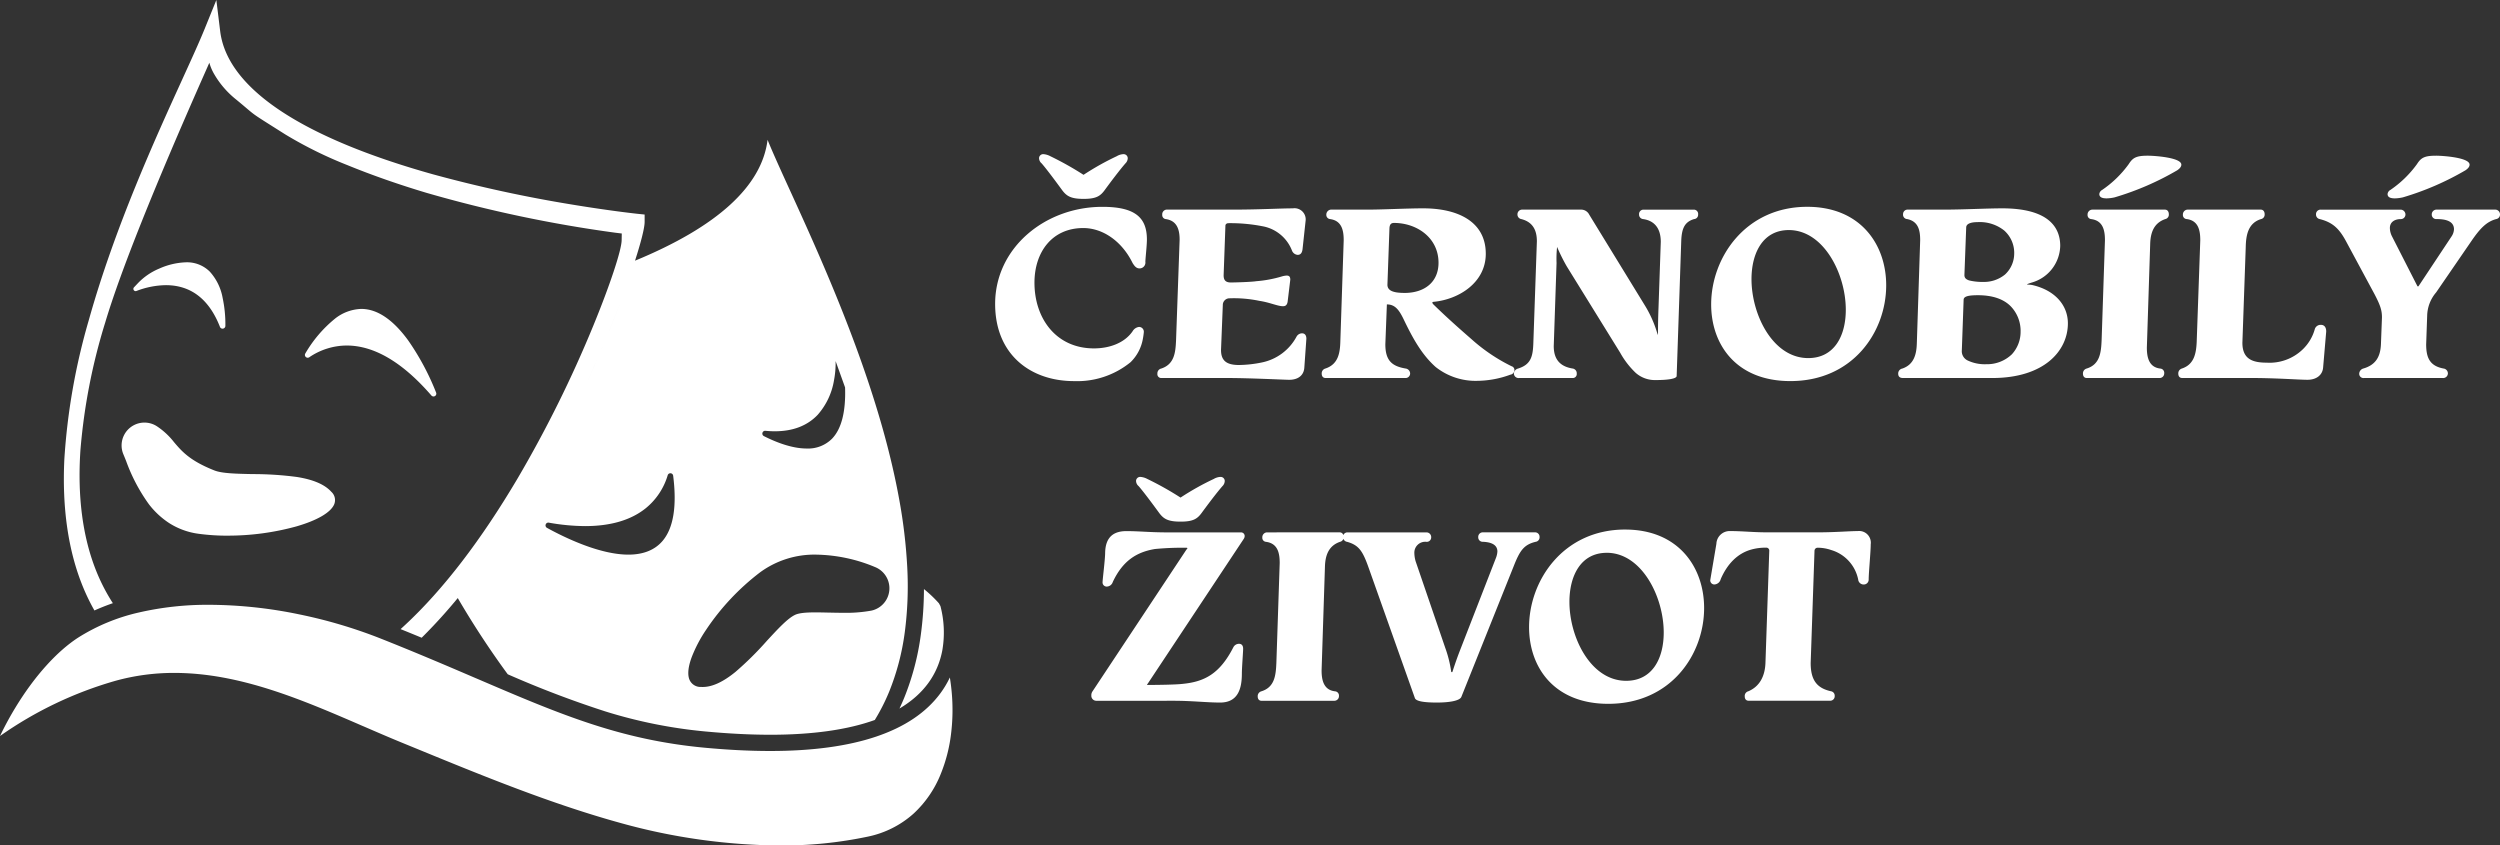 <svg xmlns="http://www.w3.org/2000/svg" width="1200" height="405.836" viewBox="0 0 1200 405.836"><rect x="0" y="0" width="1200" height="405.836" fill="#333333" stroke="none"/><g id="cernobily-zivot_logo_black" transform="translate(0 8.747)"><path id="C" d="M244.5,193.611c8.709,0,15.946.859,22.324.859,8.463,0,10.426-6.5,10.426-13.86,0-2.811.613-10.426.613-12.01,0-1.349-.613-2.331-1.963-2.331a3.047,3.047,0,0,0-2.7,1.595c-6.624,13-14.106,16.682-24.654,17.663-3.066.368-12.143.491-16.314.491-.368,0-.491,0-.491-.123s.256-.368.491-.736l45.874-69.179a2.572,2.572,0,0,0,.491-1.349,1.735,1.735,0,0,0-1.623-1.84,1.54,1.54,0,0,0-.217,0H241.431c-8.218,0-13.492-.613-19.625-.613-7.6,0-10.058,4.416-10.181,10.426,0,3.066-1.227,12.756-1.227,13.983a1.97,1.97,0,0,0,1.712,2.2,2.023,2.023,0,0,0,.373.01,3.1,3.1,0,0,0,2.811-2.208c4.784-10.181,11.407-14.351,20.239-15.823a140.6,140.6,0,0,1,14.6-.613c.613,0,.981,0,.981.256,0,.123-.256.368-.613.859L205.492,189.2a3.182,3.182,0,0,0-.491,1.84,2.388,2.388,0,0,0,2.2,2.568,1.2,1.2,0,0,0,.135.008Zm3.322-85.984c6.133,0,8.1-1.349,10.3-4.416,2.331-3.189,7.114-9.567,9.813-12.634a3.589,3.589,0,0,0,1.1-2.453,1.965,1.965,0,0,0-1.97-1.965c-.038,0-.077,0-.115,0a6.844,6.844,0,0,0-3.189.981,129.488,129.488,0,0,0-15.946,8.944,150.435,150.435,0,0,0-15.946-8.944,8.2,8.2,0,0,0-3.322-.981,1.971,1.971,0,0,0-2.083,1.848c0,.038,0,.077,0,.115a3.319,3.319,0,0,0,1.227,2.453c2.576,2.944,7.36,9.455,9.69,12.634,2.208,3.066,4.293,4.416,10.426,4.416Zm69.3,21.833c.123-5.4,1.595-10.181,7.237-12.143a2.173,2.173,0,0,0,1.717-2.33c0-1.349-.736-2.208-1.84-2.208H289.278a2.341,2.341,0,0,0-2.208,2.453,1.925,1.925,0,0,0,1.717,2.085c5.765.736,6.624,5.52,6.624,10.181l-1.6,47.97c-.256,5.765-.736,11.653-7.237,13.615a2.4,2.4,0,0,0-1.717,2.453c0,1.349.736,2.085,1.84,2.085H321.65a2.227,2.227,0,0,0,2.21-2.246c0-.028,0-.056,0-.084a2.044,2.044,0,0,0-1.84-2.208c-5.52-.613-6.5-5.4-6.5-10.058Zm53.837,65.009c5.4,0,10.794-.736,11.642-2.7l25.155-62.811c2.944-7.482,4.906-10.3,10.549-11.653a2.164,2.164,0,0,0,1.84-2.33,2.127,2.127,0,0,0-2.042-2.208c-.054,0-.11,0-.166,0h-24.9a2.185,2.185,0,0,0-2.33,2.029,1.958,1.958,0,0,0,0,.3,2.122,2.122,0,0,0,2.031,2.208q.088,0,.176,0c3.189.123,6.992.981,6.992,4.661a10,10,0,0,1-.736,3.189l-17.417,44.781c-1.227,3.189-2.331,6.388-3.322,9.455-.123.368-.123.491-.368.491s-.368-.123-.368-.491a57.325,57.325,0,0,0-2.811-11.162L360.655,126.65a15.356,15.356,0,0,1-.613-3.925,5.228,5.228,0,0,1,5.021-5.433,5.041,5.041,0,0,1,.856.036,2.122,2.122,0,0,0,2.208-2.032q0-.088,0-.176a2.253,2.253,0,0,0-2.175-2.33c-.051,0-.1,0-.156,0H328.028a2.1,2.1,0,0,0-2.218,1.965,2.172,2.172,0,0,0,.01.365,2.3,2.3,0,0,0,1.963,2.208c5.642,1.595,7.482,4.416,10.3,12.388l22.2,62.556c.491,1.595,4.426,2.2,10.671,2.2m90.277-83.05c-29.683,0-46.12,24.409-46.12,46.855,0,19.135,11.9,36.8,38.024,36.8,30.051,0,46-23.673,46-46-.01-19.492-12.276-37.646-37.9-37.646ZM452.4,122.581c16.682,0,27.343,20.975,27.343,38.269,0,12.521-5.52,23.182-18.031,23.182-16.927,0-27.23-20.729-27.23-37.9.01-12.624,5.53-23.54,17.918-23.54Zm77.029-9.813c-6.624,0-12.01-.613-17.785-.613a6.388,6.388,0,0,0-6.624,6.133l-2.944,17.417a1.971,1.971,0,0,0,1.848,2.083c.038,0,.077,0,.115,0a3.3,3.3,0,0,0,3.066-2.576c3.066-7.114,7.973-12.389,14.842-14.228a25.031,25.031,0,0,1,6.869-.859,1.416,1.416,0,0,1,1.584,1.224c.005.041.008.084.01.125l-1.84,54.092c-.255,6.133-2.7,11.162-8.218,13.492a2.3,2.3,0,0,0-1.717,2.453c0,1.349.736,2.085,1.84,2.085h39.128a2.158,2.158,0,0,0,2.213-2.1,2.262,2.262,0,0,0-.005-.227,2.123,2.123,0,0,0-1.717-2.208c-6.746-1.462-9.813-5.264-9.813-13.595l1.84-53.847a1.486,1.486,0,0,1,1.472-1.472,20.1,20.1,0,0,1,6.5,1.1,18.571,18.571,0,0,1,13,14.228,2.623,2.623,0,0,0,2.576,2.33,2.347,2.347,0,0,0,2.451-2.236c0-.031,0-.064,0-.095,0-3.322.981-13.247.981-16.927a5.623,5.623,0,0,0-4.753-6.373,5.687,5.687,0,0,0-1.5-.015c-3.925,0-10.671.613-19.5.613Z" transform="translate(318.844 134.01)" fill="#fff"></path><path id="B" d="M186.925,97.416c0,24.276,16.927,37.053,37.9,37.053a40.527,40.527,0,0,0,27.107-9.077,20.629,20.629,0,0,0,5.877-11.039,33.043,33.043,0,0,0,.491-3.434,2.3,2.3,0,0,0-2.141-2.448c-.064-.005-.125-.005-.189-.005a4.184,4.184,0,0,0-3.066,2.085c-4.048,5.877-11.53,8.218-18.521,8.218-18.276,0-28.579-14.474-28.579-31.523C205.8,72.526,214.268,61,229.232,61c9.322,0,18.521,6.256,23.673,16.8.859,1.349,1.717,2.576,3.322,2.576a2.811,2.811,0,0,0,2.837-2.785,3.038,3.038,0,0,0-.026-.4c0-1.472.736-7.727.736-10.671,0-10.549-5.642-15.7-21.343-15.7-27.465-.01-51.506,19.615-51.506,46.6M229.365,47c6.133,0,8.1-1.349,10.3-4.416,2.331-3.189,7.114-9.567,9.813-12.634a3.588,3.588,0,0,0,1.1-2.453,1.965,1.965,0,0,0-1.97-1.965c-.038,0-.077,0-.115,0a6.845,6.845,0,0,0-3.189.981,129.491,129.491,0,0,0-15.946,8.944,150.426,150.426,0,0,0-15.946-8.944,8.2,8.2,0,0,0-3.322-.981,1.969,1.969,0,0,0-2.083,1.848c0,.038,0,.077,0,.115a3.319,3.319,0,0,0,1.227,2.453c2.576,2.944,7.359,9.455,9.69,12.634,2.218,3.066,4.3,4.416,10.436,4.416m39.864,5.152a2.248,2.248,0,0,0-2.09,2.4l.005.056a1.923,1.923,0,0,0,1.595,2.085c5.642.736,6.746,5.274,6.746,9.935l-1.717,48.327c-.256,5.642-.736,11.407-7.114,13.492a2.373,2.373,0,0,0-1.84,2.453,1.839,1.839,0,0,0,1.577,2.072,1.775,1.775,0,0,0,.386.013h31.891c10.181,0,27.343.859,29.438.859,4.048,0,6.992-1.963,7.237-5.877l.981-13.86c0-1.595-.736-2.576-2.085-2.576a3.068,3.068,0,0,0-2.7,1.717,24.421,24.421,0,0,1-16.559,12.266,57.464,57.464,0,0,1-11.039,1.227c-6.256,0-8.586-2.331-8.586-7.237l.859-21.588a3.2,3.2,0,0,1,3.2-3.192c.041,0,.079,0,.12,0a59.77,59.77,0,0,1,14.228,1.227c5.029.736,8.709,2.576,11.407,2.576,1.595,0,2.085-1.227,2.208-2.576l1.227-10.181c0-1.349-.491-1.963-1.717-1.963a10.529,10.529,0,0,0-2.576.491A58.127,58.127,0,0,1,312.3,86.51c-2.085.368-9.935.613-12.266.613-2.453,0-3.434-1.1-3.434-3.434l.859-23.8c0-.736.613-1.227,1.472-1.227a80.343,80.343,0,0,1,16.314,1.472,18.693,18.693,0,0,1,14.2,11.775,3.19,3.19,0,0,0,2.7,1.963c1.227,0,2.085-.736,2.331-2.7l1.472-13.615a5.366,5.366,0,0,0-6.133-6.01c-6.01,0-16.068.613-29.561.613Zm123.149-.613c-7.114,0-19.993.613-25.881.613H348.1a2.423,2.423,0,0,0-2.208,2.453,2.018,2.018,0,0,0,1.717,2.085c5.765.736,6.624,5.52,6.624,10.181l-1.595,48.082c-.123,5.765-.859,11.407-7.237,13.492a2.4,2.4,0,0,0-1.717,2.453c0,1.349.736,2.085,1.84,2.085h38.147a2.2,2.2,0,0,0,2.438-1.927,2.59,2.59,0,0,0,.015-.281,2.468,2.468,0,0,0-2.085-2.331c-6.624-1.1-9.813-3.8-9.813-11.653l.736-19.135c3.8,0,5.765,2.453,7.973,6.992,4.416,9.2,8.709,17.049,15.455,23.06a30.853,30.853,0,0,0,20.239,6.624,46.816,46.816,0,0,0,15.588-2.944,2.244,2.244,0,0,0,1.963-2.208,1.843,1.843,0,0,0-1.349-1.84,84.5,84.5,0,0,1-19.268-13.012c-6.624-5.765-12.521-11.039-18.4-16.8-.368-.491-.368-.613-.368-.736s0-.256.491-.368c12.143-1.1,25.145-9.2,25.145-23.06,0-15.69-13.738-21.823-30.051-21.823m-8.944,40.6c-5.765,0-8.1-1.227-8.218-3.8L376.2,61c.123-1.717.736-2.453,2.208-2.453,10.794,0,21.343,6.992,21.343,19.135-.01,9.189-6.634,14.463-16.324,14.463Zm88.672-37.533a4.344,4.344,0,0,0-4.048-2.453H439.969a2.253,2.253,0,0,0-2.331,2.175c0,.051,0,.1,0,.156a2.209,2.209,0,0,0,1.84,2.208c5.765,1.472,7.482,5.642,7.482,10.671L445.243,116.8c-.256,6.133-1.349,9.813-7.36,11.653a2.646,2.646,0,0,0-1.962,2.453,2.249,2.249,0,0,0,2.4,2.09l.056-.005h25.758a1.9,1.9,0,0,0,1.97-1.819,1.852,1.852,0,0,0-.008-.266,2.3,2.3,0,0,0-1.84-2.453c-5.52-.859-9.2-3.8-9.2-10.794l1.349-39.864a53.827,53.827,0,0,1,.255-7.727,87.953,87.953,0,0,0,4.641,9.322l25.646,41.459a40.212,40.212,0,0,0,7.482,9.69A13.943,13.943,0,0,0,504,133.968c5.765,0,10.058-.613,10.058-1.963L516.263,67c.256-6.01,1.717-8.944,6.133-10.3a2.061,2.061,0,0,0,1.965-2.154l0-.054a2.068,2.068,0,0,0-1.786-2.315,2.344,2.344,0,0,0-.3-.015H498.1a2.129,2.129,0,0,0-2.1,2.162c0,.056.005.112.01.169a2.148,2.148,0,0,0,1.963,2.208c5.274.736,8.463,4.293,8.463,10.917l-1.1,31.891c-.368,9.455-.123,12.756-.368,12.756a55.408,55.408,0,0,0-6.388-14.474Zm104.628-3.8c-29.683,0-46.12,24.409-46.12,46.855,0,19.135,11.9,36.8,38.014,36.8,30.051,0,46-23.673,46-46,0-19.5-12.266-37.656-37.891-37.656M567.9,61.968c16.681,0,27.343,20.975,27.343,38.269,0,12.521-5.52,23.182-18.031,23.182-16.927,0-27.23-20.729-27.23-37.9.01-12.634,5.53-23.55,17.918-23.55M670.2,51.542c-6.746,0-19.135.613-27.6.613h-17.54a2.154,2.154,0,0,0-2.323,1.97,1.841,1.841,0,0,0-.008.238,2.1,2.1,0,0,0,1.858,2.323l.1.008c5.52,1.1,6.256,5.642,6.256,10.181l-1.595,49.186c-.123,5.274-1.227,10.426-6.991,12.388A2.41,2.41,0,0,0,620.4,130.9c0,1.472.859,2.085,2.331,2.085h42.808c25.022,0,36.307-13.124,36.307-26.249,0-8.709-6.256-15.946-17.172-18.4-1.595-.256-2.453-.123-2.453-.368a23.654,23.654,0,0,1,2.453-.859,18.756,18.756,0,0,0,13.492-17.54c0-8.954-5.642-18.031-27.966-18.031m5.877,21.588a13.719,13.719,0,0,1-4.416,10.181,15.919,15.919,0,0,1-10.528,3.557,27,27,0,0,1-6.746-.736c-1.349-.491-2.208-1.1-2.208-2.576l.859-22.937c.123-1.963,2.944-2.453,5.4-2.453A18.839,18.839,0,0,1,671.3,62.2a14.372,14.372,0,0,1,4.784,10.927Zm3.067,37.288a15.982,15.982,0,0,1-4.16,11.162,17.142,17.142,0,0,1-12.266,4.784,19.094,19.094,0,0,1-9.077-1.84,4.927,4.927,0,0,1-2.7-4.906l.859-24.164c0-1.595,2.085-2.208,6.869-2.208,6.5,0,12.143,1.595,15.823,5.4a17.026,17.026,0,0,1,4.661,11.775Zm62.2-41.571c.123-5.4,1.595-10.181,7.237-12.143a2.173,2.173,0,0,0,1.717-2.331c0-1.349-.736-2.208-1.84-2.208H713.5a2.341,2.341,0,0,0-2.208,2.453,1.925,1.925,0,0,0,1.717,2.085c5.765.736,6.624,5.52,6.624,10.181l-1.595,47.959c-.256,5.765-.736,11.653-7.237,13.615a2.4,2.4,0,0,0-1.717,2.453c0,1.349.736,2.085,1.84,2.085h34.958a2.227,2.227,0,0,0,2.21-2.246l0-.084a2.044,2.044,0,0,0-1.84-2.208c-5.52-.613-6.5-5.4-6.5-10.058Zm-1.1-42.573c-5.642,0-7.237.981-9.2,4.048A51.326,51.326,0,0,1,718.281,42.71a2.557,2.557,0,0,0-1.349,1.963c0,1.717,1.717,2.085,3.557,2.085a19.062,19.062,0,0,0,3.8-.491,135.144,135.144,0,0,0,30.051-13c1.595-1.1,1.963-1.963,1.963-2.7,0-3.434-13-4.293-16.068-4.293m46.978,43.912c.123-5.52.981-11.53,7.359-13.492a2.173,2.173,0,0,0,1.717-2.331c0-1.349-.736-2.208-1.84-2.208H759.259a2.341,2.341,0,0,0-2.208,2.453,1.941,1.941,0,0,0,1.781,2.083l.059,0c5.642.736,6.5,5.52,6.5,10.181l-1.717,48.808c-.255,5.52-1.227,10.794-7.114,12.756a2.4,2.4,0,0,0-1.717,2.453c0,1.349.736,2.085,1.84,2.085h32.862c12.389,0,23.06.859,27.343.859,4.17,0,7.237-2.208,7.482-6.01l1.472-17.172c0-1.963-.859-3.189-2.576-3.189a2.919,2.919,0,0,0-2.944,2.208,21.376,21.376,0,0,1-6.01,9.813,22.909,22.909,0,0,1-17.05,6.133c-6.992,0-11.653-1.84-11.653-9.567Zm87.087,33A17.782,17.782,0,0,1,878.6,91.9l16.927-24.654c4.293-6.256,7.36-9.322,11.9-10.549a2.208,2.208,0,0,0,1.84-2.208A2.3,2.3,0,0,0,907,52.15c-.064,0-.125,0-.189.005H878.953a2.3,2.3,0,0,0-2.448,2.141c-.005.064-.005.125-.005.189a2.157,2.157,0,0,0,2.093,2.216c.079,0,.158,0,.238-.008,3.557,0,8.341.613,8.341,4.906a6.68,6.68,0,0,1-1.1,3.322L870.122,88.963h-.47l-12.143-23.8A9.226,9.226,0,0,1,856.4,61c0-3.066,2.576-4.293,5.152-4.293a2.228,2.228,0,0,0,2.328-2.124c0-.028,0-.056,0-.084a2.36,2.36,0,0,0-2.384-2.333l-.069,0H823.276a2.186,2.186,0,0,0-2.331,2.034,1.922,1.922,0,0,0,0,.3,2.209,2.209,0,0,0,1.84,2.208c6.256,1.595,9.322,4.661,12.521,10.549l13.738,25.513c2.811,5.4,3.557,7.727,3.557,11.162l-.491,12.879c-.255,5.877-2.453,9.935-8.586,11.653a2.683,2.683,0,0,0-1.84,2.453A2.029,2.029,0,0,0,843.648,133a1.966,1.966,0,0,0,.245-.008h37.9a2.263,2.263,0,0,0,2.445-2.067,1.261,1.261,0,0,0,.008-.141,2.353,2.353,0,0,0-1.962-2.331c-6.869-1.227-8.463-5.4-8.463-11.653ZM878.6,26.274c-5.642,0-7.237.981-9.2,4.048A51.328,51.328,0,0,1,856.64,42.71a2.557,2.557,0,0,0-1.349,1.963c0,1.717,1.717,2.085,3.557,2.085a19.062,19.062,0,0,0,3.8-.491,135.2,135.2,0,0,0,30.051-13c1.595-1.1,1.963-1.963,1.963-2.7,0-3.434-13-4.293-16.068-4.293" transform="translate(290.74 39.716)" fill="#fff"></path><path id="Logo_ALT" data-name="Logo ALT" d="M374.285,405.831a291.848,291.848,0,0,1-75.931-10.662c-33.7-9.243-67.024-22.923-99.247-36.151l-2.442-1-.414-.17-3.456-1.418c-6.162-2.525-12.4-5.232-18.442-7.848h-.018C145.3,336,115.285,322.994,83.645,323a105.192,105.192,0,0,0-27.94,3.707A184.006,184.006,0,0,0,0,353.291c2.264-4.721,4.78-9.356,7.473-13.779,9.09-14.929,19.793-26.834,30.145-33.522a93.053,93.053,0,0,1,29.059-12,146.691,146.691,0,0,1,33.856-3.686,215.274,215.274,0,0,1,43.032,4.581,234.105,234.105,0,0,1,38.508,11.36c17.518,6.937,32.921,13.54,46.509,19.368h.011c39.9,17.107,68.723,29.468,109.684,33.292,11.181,1.043,21.742,1.572,31.388,1.572,40.584,0,68.05-9.282,81.642-27.59a45.847,45.847,0,0,0,4.626-7.7c.359,2.264.653,4.549.859,6.792a94.058,94.058,0,0,1-.321,20.554,74.561,74.561,0,0,1-4.873,18.876,52.232,52.232,0,0,1-13.194,19.226,47.128,47.128,0,0,1-21.8,10.935,199.019,199.019,0,0,1-42.32,4.263m-4.624-53.154c-9.424,0-19.761-.519-30.723-1.541a233.956,233.956,0,0,1-48.447-9.679,487.994,487.994,0,0,1-46.775-17.809,417.86,417.86,0,0,1-23.99-36.585c1.165-1.416,2.356-2.892,3.542-4.394a255.909,255.909,0,0,1-20.859,23.441c-3.384-1.4-6.79-2.792-10.127-4.14.664-.6,1.362-1.235,2.074-1.9,18.336-17.025,36.552-40.753,54.144-70.518a581.161,581.161,0,0,0,36.294-73.245c7.922-19.278,13.513-36.127,13.6-40.974l.057-3.253-3.23-.395a631.885,631.885,0,0,1-90.419-19.1c-13.328-3.98-26.463-8.579-37.986-13.3a197.647,197.647,0,0,1-29.869-14.76c-1.66-1.05-3.128-1.974-4.432-2.8l-.21-.135c-10.1-6.37-10.1-6.37-14.007-9.68-1.385-1.177-2.814-2.385-5.024-4.2A43.437,43.437,0,0,1,102.8,35.564a22.92,22.92,0,0,1-2.317-5.455c-.276.65-1.008,2.3-2.011,4.567-24.6,55.533-40.719,95.877-47.9,119.914a284.383,284.383,0,0,0-11.983,61.7c-1.435,21.789,1.021,40.986,7.314,57.06a90.893,90.893,0,0,0,8.268,16.176c-3.038,1.046-6.013,2.225-8.844,3.506A99.872,99.872,0,0,1,39.863,281.8c-7.093-17.226-10.111-37.9-8.972-61.449a307.051,307.051,0,0,1,11.773-66.828c12.4-44.32,31.939-87.153,44.859-115.491L87.539,38v-.009l.013-.027.059-.129.025-.056.011-.025c4.346-9.53,8.1-17.764,10.551-23.807L103.851,0l1.83,14.941c1.821,14.873,13.138,28.733,33.637,41.191,16.94,10.3,40.035,19.573,68.643,27.574a649.135,649.135,0,0,0,67.162,14.57c17.547,2.885,29.492,4.2,30.8,4.342l3.5.359v3.512c0,2.871-1.715,9.648-4.611,18.641,39.493-16.287,60.9-35.806,63.618-58.015,2.494,6.155,6.305,14.507,10.718,24.181l.011.023c12.882,28.239,32.348,70.916,44.679,114.972,3.23,11.547,5.833,22.718,7.739,33.2a253.7,253.7,0,0,1,3.9,32.754,169.873,169.873,0,0,1-1.184,31.222,116.834,116.834,0,0,1-7.5,28.559,95.411,95.411,0,0,1-6.887,13.563c-13.054,4.71-29.96,7.093-50.249,7.093Zm22.271-86.455a44.118,44.118,0,0,0-27.138,8.534,114.876,114.876,0,0,0-25.878,27.565A65.532,65.532,0,0,0,331.9,315.75c-1.5,4.192-1.889,7.536-1.156,9.951a5.742,5.742,0,0,0,5.837,4.03c.24.013.468.018.694.018,4.622,0,9.79-2.381,15.79-7.272a154.455,154.455,0,0,0,14.906-14.733l.032-.036V307.7l.02-.022c5.4-5.839,10.048-10.881,13.637-12.56,2.187-1.03,6.212-1.17,9.869-1.17,2,0,4.059.047,6.243.1h.275c2.108.047,4.5.1,6.869.1a68,68,0,0,0,13.328-1.046,10.969,10.969,0,0,0,1.87-20.874,75.945,75.945,0,0,0-28.171-6ZM263.2,250.851a1.344,1.344,0,0,0-.646,2.523c8.733,4.8,25.422,12.847,39.084,12.847,7.032,0,12.474-2.132,16.178-6.334,5.4-6.128,7.177-16.745,5.3-31.555a1.35,1.35,0,0,0-1.22-1.172h-.115a1.335,1.335,0,0,0-1.285.956,32.184,32.184,0,0,1-10.452,15.765c-7.082,5.742-16.9,8.647-29.174,8.647a101.447,101.447,0,0,1-17.432-1.654,1.182,1.182,0,0,0-.239-.023Zm8.7-46.73c-4.586,9.162-9.347,18.1-14.175,26.592-1.933,3.409-3.9,6.784-5.851,10.048,1.895-3.165,3.865-6.544,5.853-10.048,4.832-8.514,9.593-17.45,14.17-26.592Zm95.366,2.661a1.346,1.346,0,0,0-.61,2.544c5.344,2.718,13.24,5.959,20.524,5.961a16.223,16.223,0,0,0,12.178-4.69c4.558-4.716,6.668-13,6.28-24.627l-4.543-12.647v.025a44.371,44.371,0,0,1-.763,9.128,33.168,33.168,0,0,1-7.841,16.63c-4.972,5.245-11.895,7.906-20.572,7.906-1.436,0-2.948-.075-4.515-.223a.939.939,0,0,0-.142-.007Zm-62.47-81.58c-2.39,7.411-5.579,16.314-9.268,25.76-4.127,10.572-8.676,21.326-13.511,31.963,4.818-10.587,9.366-21.353,13.513-31.963,3.607-9.248,6.8-18.153,9.262-25.76ZM431.743,340.09h0c.791-1.663,1.55-3.379,2.257-5.094a124.66,124.66,0,0,0,8.014-30.464,167.687,167.687,0,0,0,1.484-21.774,60.95,60.95,0,0,1,7.177,6.818c.255.458.508.921.748,1.38a50.1,50.1,0,0,1,.91,21.092c-2.187,11.809-9.112,21.243-20.583,28.042ZM109.317,257.122a102.86,102.86,0,0,1-14.035-.913,34.691,34.691,0,0,1-14.021-5.091A39.365,39.365,0,0,1,71.449,242a84.083,84.083,0,0,1-10.922-20.744c-.456-1.136-.886-2.209-1.294-3.174a10.971,10.971,0,0,1,16.029-13.506,34.8,34.8,0,0,1,8.284,7.678c3.727,4.382,7.581,8.912,19.409,13.574,3.655,1.435,10.42,1.579,18.254,1.739a159.367,159.367,0,0,1,21.428,1.4c7.856,1.272,13.221,3.589,16.4,7.1a5.357,5.357,0,0,1,1.337,6.1c-1.728,3.9-8.184,7.642-18.177,10.527a123.792,123.792,0,0,1-32.887,4.418Zm98.771-66.816a1.351,1.351,0,0,1-1.017-.463c-13.781-15.921-27.453-23.992-40.631-23.992a32.182,32.182,0,0,0-17.988,5.632,1.346,1.346,0,0,1-1.895-1.827,60.992,60.992,0,0,1,14.034-16.531,21.326,21.326,0,0,1,12.84-4.845c7.588,0,15.135,5.055,22.429,15.022a121.7,121.7,0,0,1,13.474,25.149,1.345,1.345,0,0,1-1.251,1.854ZM106.837,157.767a1.349,1.349,0,0,1-1.256-.856c-5.191-13.292-13.94-20.032-26-20.032a40.712,40.712,0,0,0-14.091,2.792,1.088,1.088,0,0,1-.386.07,1.074,1.074,0,0,1-.9-.481,1.085,1.085,0,0,1,.115-1.342l1.741-1.841A30.231,30.231,0,0,1,76.493,128.9a34.2,34.2,0,0,1,12.838-2.993,15.437,15.437,0,0,1,11.364,4.472,25.362,25.362,0,0,1,6.151,12.528,60.744,60.744,0,0,1,1.335,13.513,1.347,1.347,0,0,1-1.1,1.317,1.311,1.311,0,0,1-.251.025Z" transform="translate(0 -8.747)" fill="#fff"></path></g></svg>